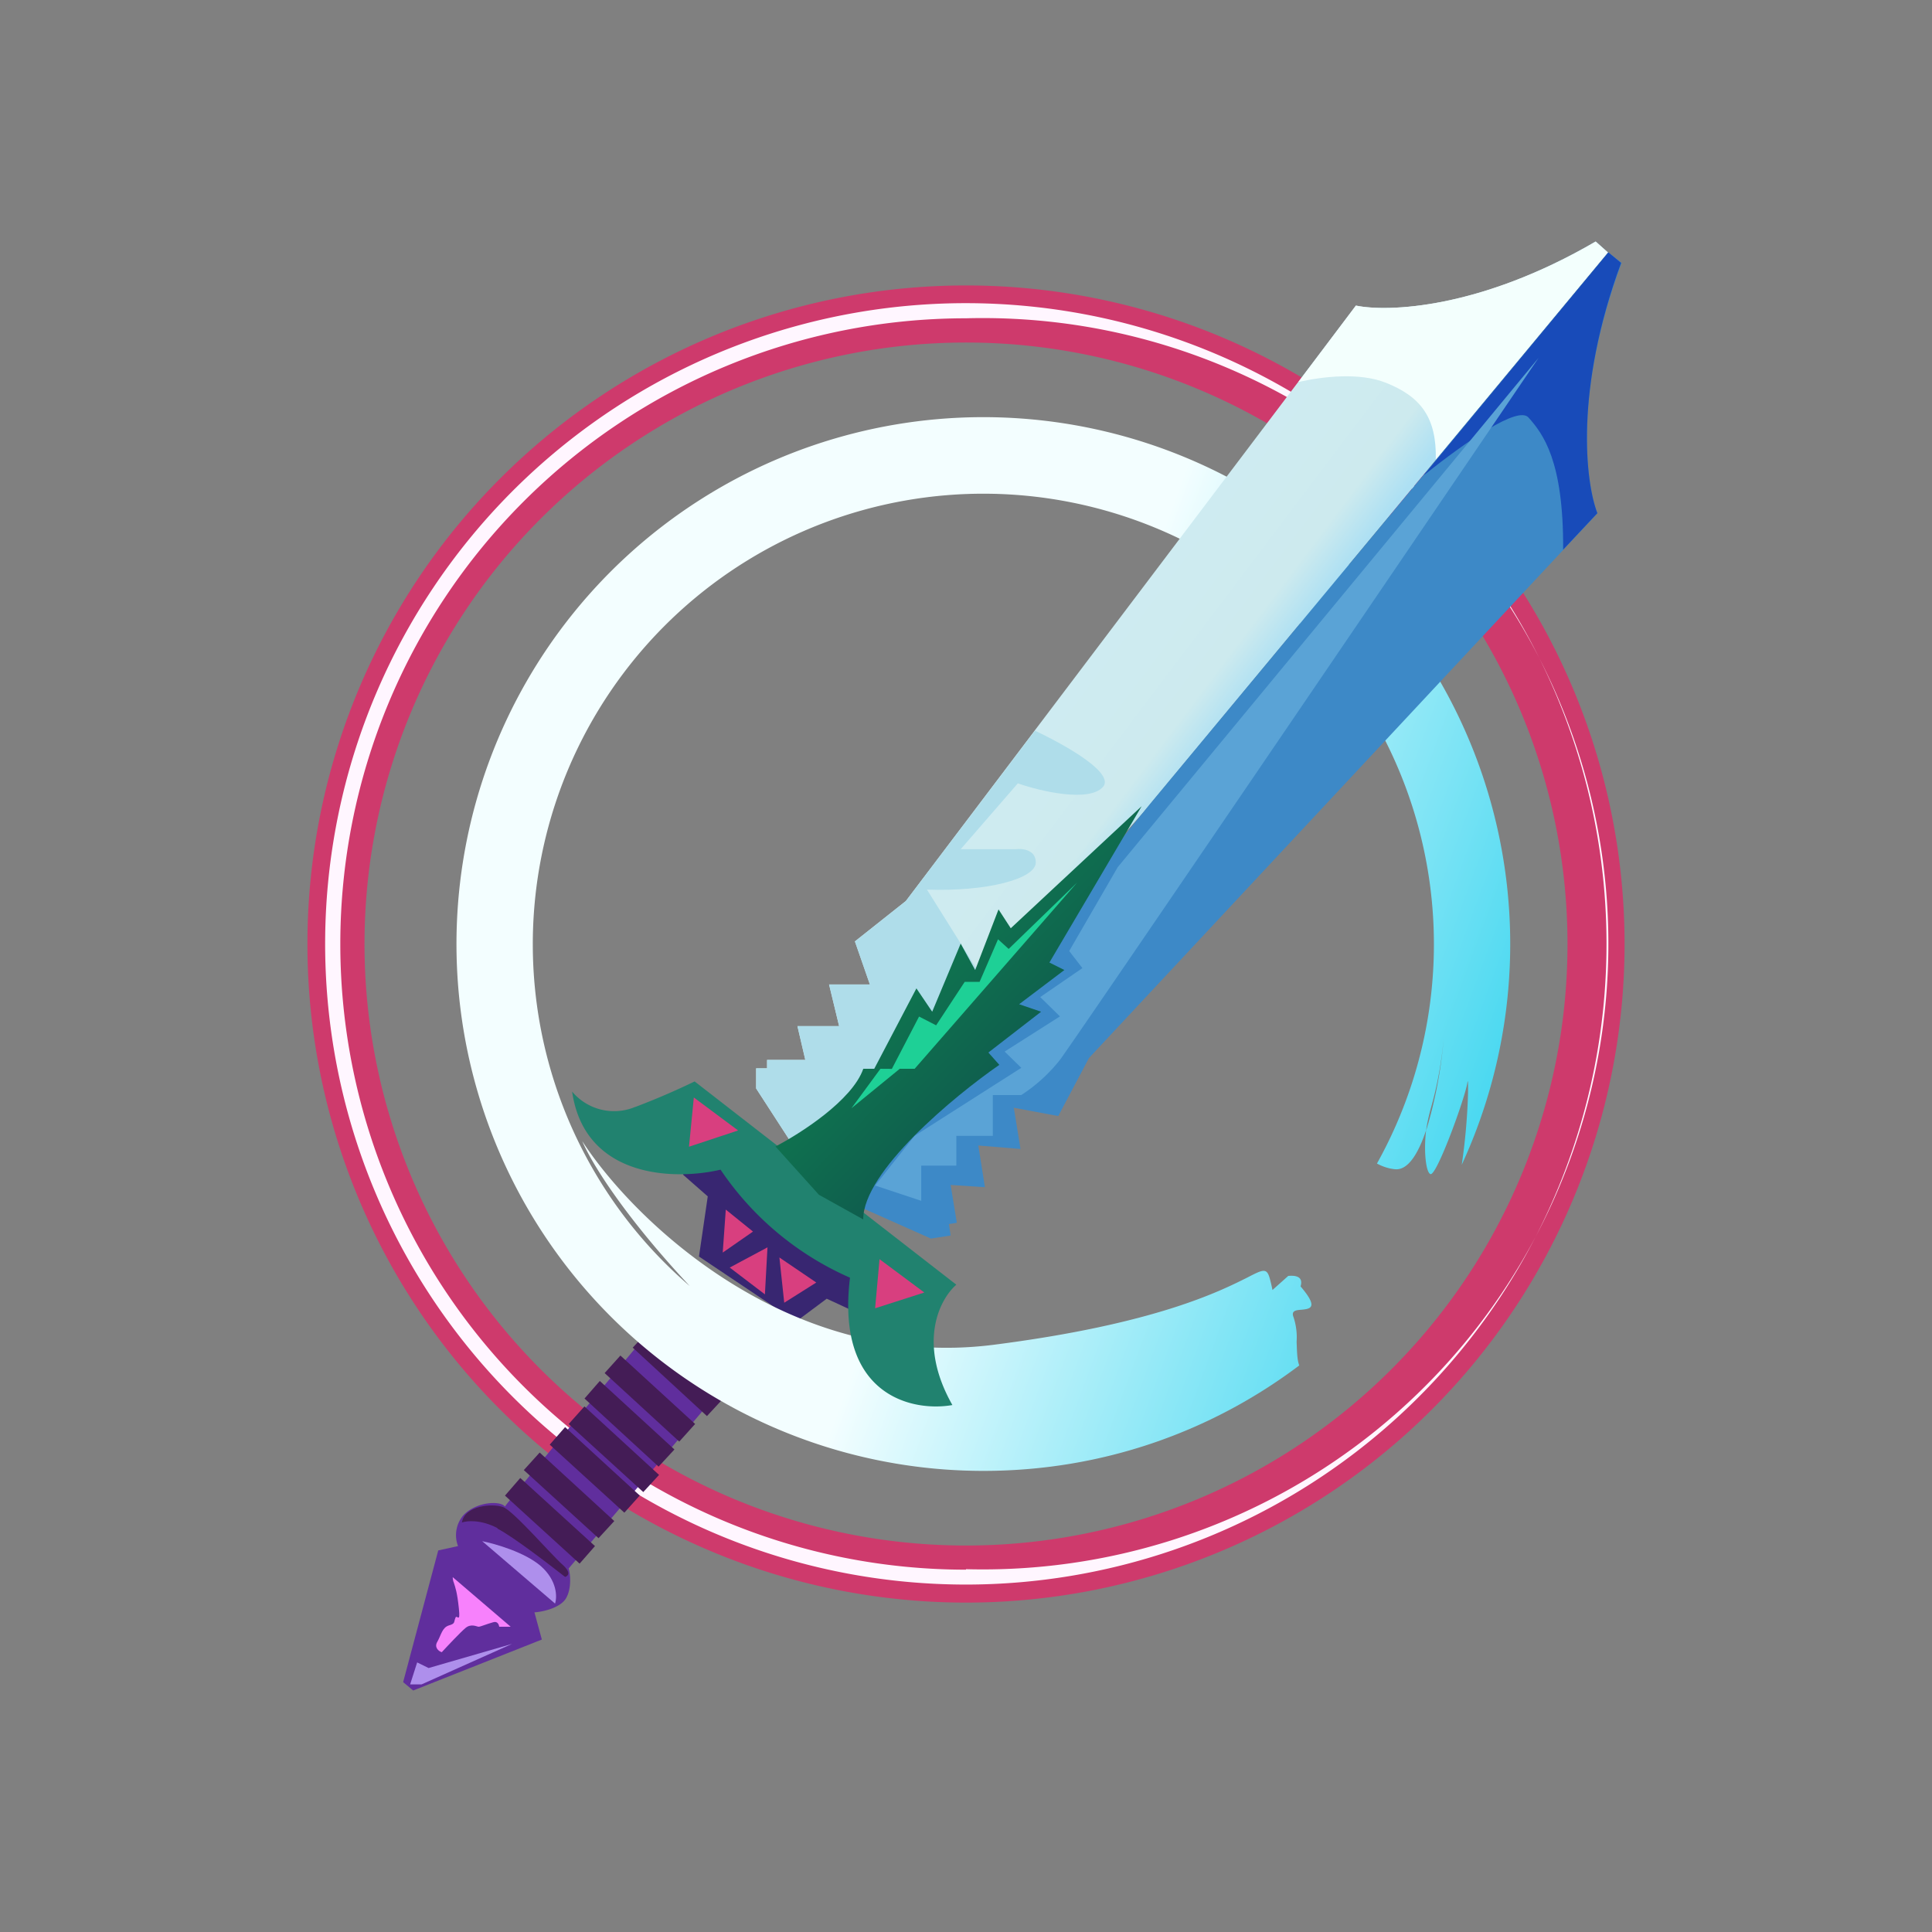<svg xmlns="http://www.w3.org/2000/svg" width="1em" height="1em" viewBox="0 0 24 24"><rect x="0" y="0" width="24" height="24" fill="#808080" stroke="none"/><g fill="none"><path fill="#CE3A6C" fill-rule="evenodd" d="M12 19.908a8.181 8.181 0 1 0 0-16.362a8.181 8.181 0 0 0 0 16.362m0-.709a7.472 7.472 0 1 0 0-14.944a7.472 7.472 0 0 0 0 14.944" clip-rule="evenodd"/><path fill="#FFF6FF" fill-rule="evenodd" d="M12 19.493a7.77 7.77 0 0 0 7.367-10.792A7.77 7.77 0 0 0 12 3.954a7.772 7.772 0 1 0 0 15.545zm0 .191a7.96 7.96 0 0 0 7.352-11.003A7.959 7.959 0 1 0 12 19.684" clip-rule="evenodd"/><path fill="#602E9D" d="M8.057 16.55c-.59.708-1.773 2.132-1.784 2.165c-.06-.077-.36-.06-.518.109a.38.38 0 0 0-.065.382l-.246.054l-.436 1.636l.125.104l1.598-.633l-.092-.338c.098-.005.321-.054.392-.174s.055-.3.033-.371l1.986-2.335z"/><path fill="#441C56" d="m7.2 19.424l-.927-.845l.19-.219l.928.846zm.235-.316l-.928-.846l.197-.218l.927.851zm.321-.317l-.927-.845l.191-.218l.927.85zm.235-.256l-.927-.845l.196-.219l.927.851zm.19-.316l-.92-.846l.19-.218l.927.851zm.257-.311l-.927-.851l.196-.218l.928.85zm.344-.317l-.922-.85l.196-.213l.928.845zM6.18 18.983c-.207-.109-.382-.092-.442-.07c.033-.213.382-.24.513-.191c.13.049.6.594.736.714c.11.098.071.142.033.153c-.196-.153-.633-.491-.84-.6z"/><path fill="#AE8FEC" d="m6.895 19.92l-.905-.775c.163.033.529.137.73.311c.202.18.202.382.175.464m-1.8 1.004l.087-.273l.142.07l1.037-.3l-1.124.503z"/><path fill="#F781FC" d="m6.344 20.208l-.72-.616c0 .01 0 .038.016.076c.017.055.039.11.06.311c.022.202-.027.066-.043.12c-.022.055 0 .07-.082.093c-.082.027-.093.114-.142.202c-.043.07.017.12.055.13c.07-.076.234-.25.294-.3c.071-.06.142-.016.164-.016s.098-.033.174-.054c.06-.022.077.027.082.054z"/><path fill="#382671" d="m8.792 14.862l-.31-.272l.43-.338l1.91 1.456l-.082.643l-.47-.218l-.381.284l-1.206-.808z"/><path fill="#D83F7F" d="m8.978 15.56l.038-.534l.338.273zm.556-.065l-.469.251l.437.333zm.148.126l.06.562l.398-.251z"/><path fill="url(#SVGYwy5lITE)" d="M12.218 18.272c1.473 0 2.83-.486 3.922-1.31c-.028-.07-.028-.18-.033-.294a.8.8 0 0 0-.038-.305c-.033-.082.032-.088.098-.093c.109-.011.218-.022-.011-.29c.033-.108-.038-.141-.153-.13l-.196.175a2 2 0 0 0-.033-.142c-.038-.137-.082-.115-.283-.011c-.339.169-1.146.578-3.153.834c-2.553.322-4.473-1.554-5.105-2.53c.12.283.534.943 1.336 1.8a5.597 5.597 0 1 1 8.536-1.522c.06.032.13.06.218.07c.164.022.295-.19.393-.485c-.033.273 0 .53.054.546c.077.027.437-.966.459-1.14c.016-.11.016.452-.071 1.025a6.545 6.545 0 1 0-5.94 3.802m5.498-4.227c.01-.088.033-.18.054-.262q.125-.434.164-.884a5.5 5.5 0 0 1-.218 1.146"/><path fill="url(#SVGs0NjwbKl)" d="M7.892 13.75a.68.68 0 0 1-.785-.19c.158 1.09 1.293 1.101 1.844.97a3.76 3.76 0 0 0 1.608 1.342c-.18 1.467.775 1.67 1.272 1.582c-.442-.78-.153-1.32.049-1.495l-3.251-2.525a9 9 0 0 1-.737.317"/><path fill="#D83F7F" d="m8.619 13.634l-.06.611l.61-.202l-.556-.414zm2.307 2.008l-.055.61l.611-.196z"/><path fill="url(#SVGBOACweEG)" d="M10.806 12.229h-.507l.125.518h-.518l.098.42h-.475v.104h-.136v.25l.742 1.146l4.074-4.582l5.766-6.949L19.822 3c-1.44.84-2.586.878-2.978.796l-5.591 7.396l-.633.502z"/><path fill="#AFDDEA" d="M10.299 12.23h.507l-.186-.535l.633-.502l1.604-2.116c.436.207.987.534.845.698c-.174.196-.78.054-1.058-.044l-.71.818h.688c.076-.01.245.006.245.164c0 .207-.616.365-1.352.338l.758 1.211l-2.138 2.405l-.742-1.145v-.25h.136v-.105h.475l-.098-.42h.518z"/><path fill="#F3FFFD" d="M16.129 4.745c.316-.07.763-.12 1.09.011c.437.175.628.437.617.955l2.138-2.575L19.822 3c-1.44.84-2.586.878-2.979.796z"/><path fill="#3D89C7" d="m12.595 13.766l.082.507l-.524-.043l.082.518l-.426-.028l.077.47l-.098.016l.021.142l-.245.038l-1.238-.551l3.97-4.86l5.684-6.84l.164.131c-.59 1.582-.448 2.727-.3 3.11l-6.317 6.768l-.381.72l-.557-.104z"/><path fill="#184BB9" d="M17.684 5.906c.534-.425 1.172-.867 1.303-.72c.18.202.437.535.431 1.642l.425-.453c-.147-.382-.288-1.527.295-3.109l-.158-.13z"/><path fill="#5AA3D6" d="m13.876 10.783l5.237-6.338c-1.91 2.814-5.782 8.503-5.946 8.721a2 2 0 0 1-.48.437h-.354v.507h-.453v.37h-.436v.437l-.573-.19l.49-.617l1.326-.845l-.207-.202l.687-.437l-.245-.24l.524-.36l-.164-.212l.6-1.037z"/><path fill="url(#SVGG3qq6dWa)" d="M10.724 13.277c-.137.393-.786.807-1.091.965l.54.6l.55.306c0-.595 1.124-1.527 1.691-1.92l-.136-.153l.655-.507l-.273-.093l.562-.425l-.186-.093l1.146-1.942l-1.626 1.516l-.152-.234l-.29.753l-.18-.328l-.354.846l-.196-.29l-.524.999h-.142z"/><path fill="#1ED096" d="m10.937 13.277l-.36.49l.6-.49h.185l2.018-2.313l-.85.824l-.132-.12l-.229.529h-.185l-.355.54l-.212-.109l-.338.65z"/><defs><linearGradient id="SVGYwy5lITE" x1="4.278" x2="19.6" y1="8.182" y2="13.844" gradientUnits="userSpaceOnUse"><stop offset=".55" stop-color="#F3FEFF"/><stop offset="1" stop-color="#2DD2EE"/></linearGradient><linearGradient id="SVGs0NjwbKl" x1="11.223" x2="14.092" y1="11.146" y2="8.465" gradientUnits="userSpaceOnUse"><stop stop-color="#21826F"/><stop offset="1" stop-color="#062F6F"/></linearGradient><linearGradient id="SVGBOACweEG" x1="12" x2="14.291" y1="8.545" y2="10.276" gradientUnits="userSpaceOnUse"><stop offset=".07" stop-color="#B1E2EF"/><stop offset=".18" stop-color="#CFECF2"/><stop offset=".82" stop-color="#CDEAEE"/><stop offset="1" stop-color="#ADE0F3"/></linearGradient><linearGradient id="SVGG3qq6dWa" x1="8.841" x2="11.771" y1="12.928" y2="15.757" gradientUnits="userSpaceOnUse"><stop stop-color="#108550"/><stop offset="1" stop-color="#0E4E4D"/></linearGradient></defs></g></svg>